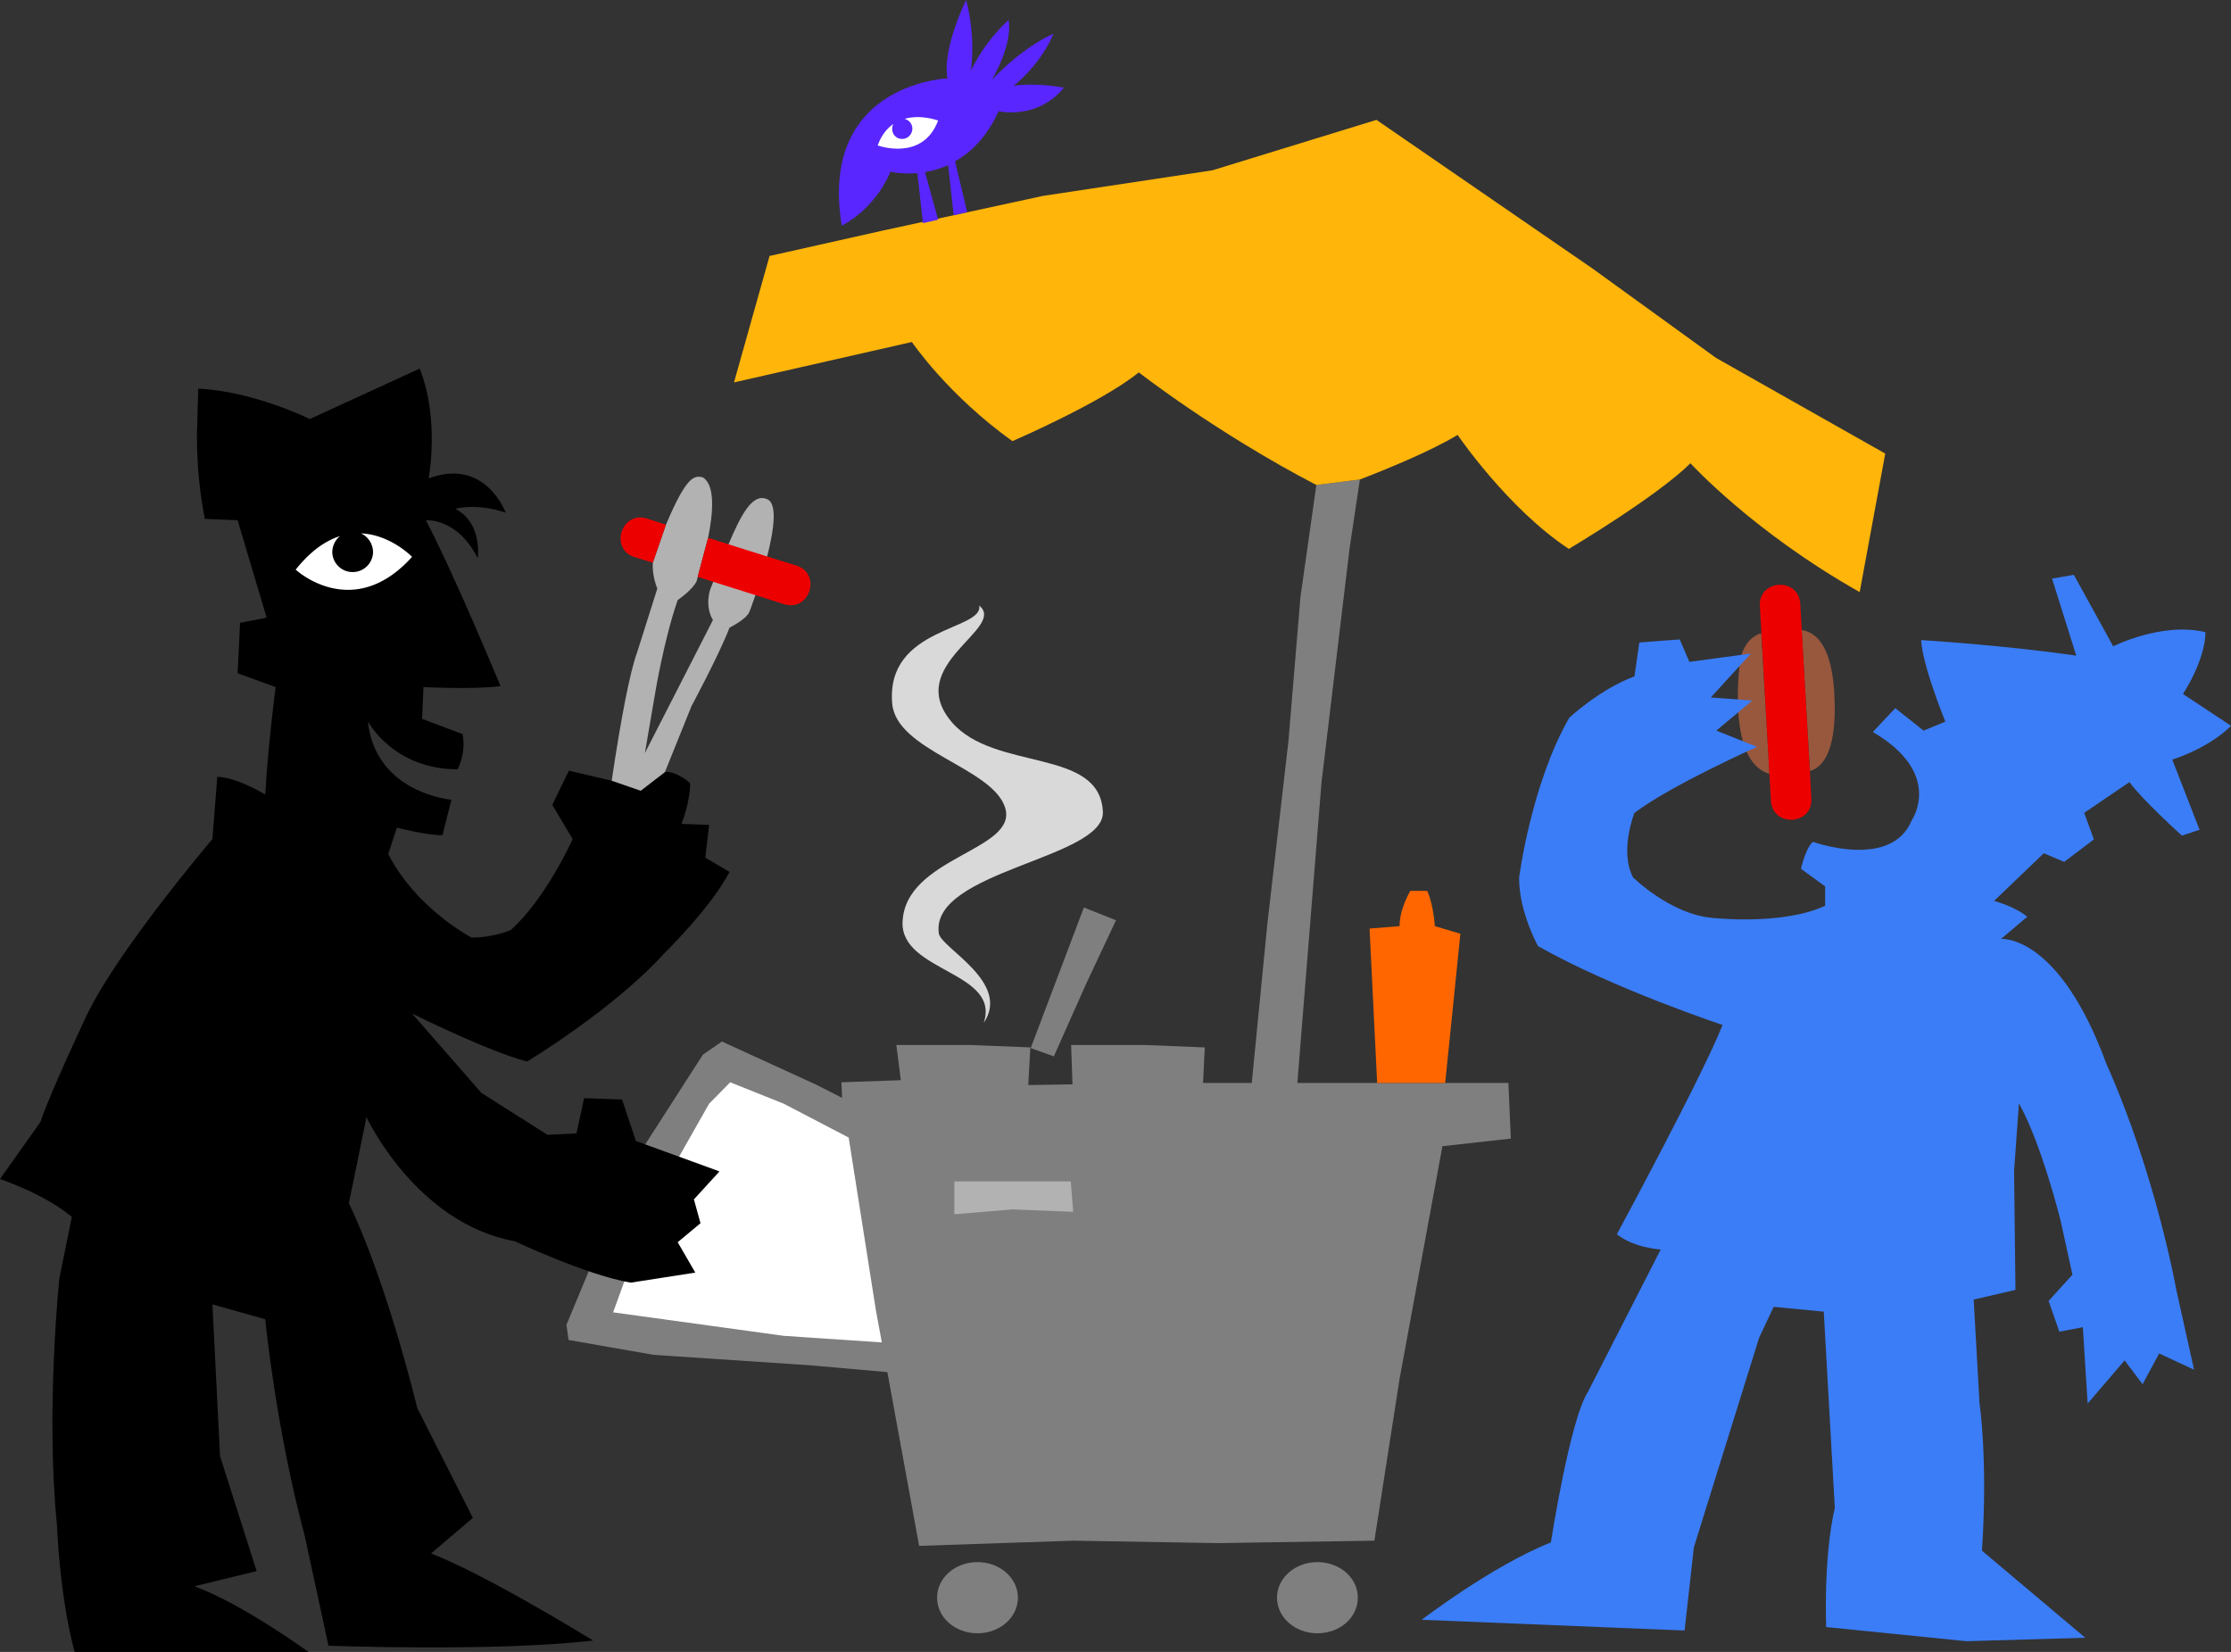 <svg xmlns="http://www.w3.org/2000/svg" width="645.898" height="478.199"><rect width="100%" height="100%" fill="#333333" stroke="none"/><path fill="#7f7f7f" d="M418.398 313.5H436.7l.7 16.098-19.801 2.203-12.399 67.297L397.9 446l-45.399.7-41.8-.7-44.602 1.5-9.2-50.3-22.699-2-45-3-24.601-4.302L164 383.5l19.7-47.402 19.8-30.797 5.5-3.801 27.098 12.398 7.699 3.903-.2-4.5 17.2-.602L259.5 302.5h21.2l17.597.7-.598 10.898 12.801-.2-.402-11.398h21.199l17.5.7-.5 10.3h14.101l4.5-45.902L373 214.699l3.5-41.898 4.598-32.403 12.601-1.597-3 20.097-8.101 67.5-7 87.102h42.8"/><path fill="#fff" d="m255.297 388.598-1.7-9.2-7.898-50.097-18.8-9.801-15.5-6.2-6.102 6.2-10.5 18.5-11.7 26.5-5.597 15.398 49.398 6.801 28.399 1.899"/><path fill="#98583e" d="M512.297 224c-12.973-3.637-8.399-33.602-8.399-33.602 1.305-4.582 3.75-6.433 6-7.097L512.297 224m11.703-.8-2.402-40.802c3.972.54 8.492 4.223 9.402 17.5 1.133 17.149-3.125 22.16-7 23.301"/><path fill="#ed0000" d="M512.398 226.398 509.5 175.5c-.469-7.82 11.223-8.5 11.7-.7l2.898 50.598.3 5.7c.493 7.808-11.199 8.488-11.699.703l-.3-5.403"/><path fill="#3b7df7" d="M528.398 262.2v-5.602l-7-5.098s1.399-6.223 3.5-7.8c0 0 22.72 8.198 28.602-6.302 0 0 9.313-13.457-11.3-25.5l6.5-6.898 8.198 6.5 6.301-2.602s-6.656-16.261-7-23.597c0 0 23.77 1.414 44.899 4.5l-7-22.301 6.3-1.102 11.399 20.7s14.09-7.137 26.703-4.098c0 0 .402 6.941-6.5 17.898l13.898 9.2s-5.265 5.87-17 9.8l7.899 20.301-5.098 1.7s-11.457-10.32-15.199-15.5l-13.102 8.902L606.2 243l-8.601 6.5-5.899-2.5-14.402 13.8s6.07 1.587 9.601 4.598l-7.601 6.403s16.652-1.598 30.5 36.097c14.344 32.149 20.203 65.2 20.203 65.2l5.2 23.402-10.102-4.7-4.801 8.9-5.2-6.9-10.699 12.5L603 384.2l-6.8 1.3-3.102-8.902L600 369l-3.402-15.5s-5.414-22.137-12.098-34.102L583.098 339l.402 34.398-12.102 2.801 1.7 30.102s2.457 16.168.699 42.597l29.902 25.2-34.402 1L528.699 471s-.863-19.906 2.5-34.5L528 379.7l-14.5-1.4-4.203 8.9-18.899 60.698L487.7 472l-76.101-3.102S431.965 453.262 449 446.5c0 0 5.527-35.742 10.797-43.7l21-41.1s-7.61-.395-12.7-4.4c0 0 25.032-46.327 30.602-60.6 0 0-31.594-10.454-53.402-22.802 0 0-5.516-9.777-5.5-19.8 0 0 3.45-26.985 14.5-46.297 0 0 8.89-8.328 18.902-12l1.399-9.801 11.699-.902 2.8 6.5 17.801-2.399-11.601 12.7 12 .902-10.399 8.699 11.801 4.7s-24.523 10.878-35.5 19.1c0 0-4.437 11.024-.402 18.7 0 0 10.812 10.652 22.902 11.7 0 0 20.262 2.308 32.7-3.5"/><path d="m185.5 228.898 7-5.398c3.305-.414 7.297 3.2 7.297 3.2.035 5.538-2.5 11.8-2.5 11.8l8 .3-1.098 9.5 7 4.098c-5.512 10.586-19.101 23.801-19.101 23.801-14.594 16.067-39.5 31.102-39.5 31.102-11.332-2.953-33.301-13.903-33.301-13.903l20.101 23L158.5 328.5l8.398-.402 2.2-10.2 11 .403 4 12 24.199 8.797-7.399 8.101 1.899 6.899-6.598 5.5 5.098 8.8-18.7 2.903c-12.777-2.168-33.597-12-33.597-12-28.598-5.176-42.902-35.903-42.902-35.903L101 348.301c11.352 23.761 19.797 59.297 19.797 59.297l16.101 31.8-12.101 10.301c16.105 6.184 46.902 25.2 46.902 25.2-28.234 3.312-76.601 1.5-76.601 1.5L88.199 444.5c-8.426-31.441-11.402-62.602-11.402-62.602l-15.297-4.3 2.2 43.902 10.597 33.3-18 4.4c13.96 5.1 33 19 33 19h-67.7c-4.413-16.462-5.097-36.602-5.097-36.602-3.344-33.297.7-71.7.7-71.7l3.597-17.597C13.157 345.707 0 341.3 0 341.3l11.7-16.5c2.921-8.742 13.5-31.102 13.5-31.102 9.187-19.004 36.3-50.8 36.3-50.8l1.398-18c5.528.019 13.899 5.101 13.899 5.101.781-14.234 3-31.102 3-31.102l-11-4L69.5 180.3l7.7-1.5-8.403-28.203-9.5-.399c-2.95-14.96-2.2-27.398-2.2-27.398l.301-10.301c16.153.777 32.301 8.8 32.301 8.8l31.801-14.6c5.86 14.628 2.598 31.8 2.598 31.8 16.437-6.191 22.3 9.898 22.3 9.898-8.789-2.91-14.601-1.097-14.601-1.097 8.008 4.043 6.5 14.297 6.5 14.297-5.813-11.72-15-11-15-11 8.453 16.12 21.601 48 21.601 48-7.289 1.062-22.3.3-22.3.3l-.399 9.2 11.7 4.402c1.148 5.46-1.399 10.2-1.399 10.2-18.684.019-26-13.9-26-13.9 2.191 20.876 24.2 22.7 24.2 22.7l-2.602 10.3c-4.766-.046-13.2-2.202-13.2-2.202l-2.5 7.601c8.004 15.785 24.102 24.2 24.102 24.2 6.598.003 11.398-2.2 11.398-2.2 10.207-9.144 17.899-26.3 17.899-26.3L159.898 233l4.801-9.902L177.098 226l8.402 2.898"/><path fill="#d9d9d9" d="M284.797 296.098c8.008-11.762-12.371-21.645-13-25.899-2.57-18.14 48.09-21.613 47.5-35.199-.86-18.645-31.332-11.59-43.7-25.902-14.273-16.637 15.989-27.13 7.903-33.797 1.25 7.277-27.055 6.058-25.203 28.297 1.117 13.8 29.02 18.515 32.703 30.203 3.867 12.492-29.066 14.176-29.703 33.199-.434 14.344 28.457 14.29 23.5 29.098"/><path fill="#7f7f7f" d="M369.7 462.5c.01-5.695 5.257-10.316 11.698-10.3 6.497-.016 11.739 4.605 11.7 10.3.039 5.7-5.203 10.32-11.7 10.3-6.441.02-11.687-4.6-11.699-10.3m-98.402 0c-.028-5.695 5.219-10.316 11.703-10.3 6.453-.016 11.695 4.605 11.7 10.3-.005 5.7-5.247 10.32-11.7 10.3-6.484.02-11.73-4.6-11.703-10.3"/><path fill="#b2b2b2" d="M276.297 342v9.5l16.902-1.402 17.5.703L310 342h-33.703"/><path fill="#f60" d="m398.7 313.5-2.2-44.7 8.7-.702c-.04-3.703 1.613-7.555 3.097-10.2h4.902c1.86 4.125 2.2 10.2 2.2 10.2l7.398 2.203-4.399 43.199H398.7"/><path fill="#ffb50a" d="M381.098 140.398c-29.137-15.187-51.399-32.597-51.399-32.597-11.035 8.902-36.601 19.898-36.601 19.898C274.289 114.223 264 99 264 99l-51.5 11.7 10.297-36.602 33-7.399L302 56.7l49-7.398L398.5 34.7l62.5 43 35.797 25.899 49 27.703-7.399 40.097c-30.906-17.425-49-37.3-49-37.3-9.593 9.582-35.199 24.8-35.199 24.8-17.695-11.668-32.199-33-32.199-33-7.648 4.598-19.898 9.684-28.3 12.903l-12.602 1.597"/><path fill="#5926ff" d="m267.2 64.598-1.602-14.5c-4.555.422-7.801-.399-7.801-.399-4.8 11.324-14.098 15.602-14.098 15.602-6.765-41.16 30.598-42.602 30.598-42.602C272.703 14.156 279.699 0 279.699 0c2.903 10.82 1.399 20.5 1.399 20.5C285.289 11.582 292 5.8 292 5.8c1.21 7.45-4.902 17.4-4.902 17.4C296.695 13.03 305 9.8 305 9.8c-4.422 9.97-11.602 15-11.602 15 7.512-.933 14.602.598 14.602.598-7.79 9.438-18.902 6.801-18.902 6.801-3.395 7.469-7.961 11.918-12.598 14.5l3.5 14.7-3.902.902-1.598-14.5a27.299 27.299 0 0 1-6.703 2l3.8 13.797-4.398 1"/><path fill="#7f7f7f" d="m298.398 303.398 15.399-40.699 9.3 3.7-8.699 18.5-9.3 20.902-6.7-2.403"/><path fill="#fff" d="M85.598 164.898s16.504 15.364 33.699-3.699c0 0-6.18-6.43-14.797-6.8 2.035.93 3.457 2.98 3.5 5.402-.043 3.195-2.664 5.82-5.902 5.797-3.23.023-5.852-2.602-5.899-5.797a6.15 6.15 0 0 1 2.2-4.602c-4.063 1.305-8.415 4.2-12.801 9.7"/><path fill="#b2b2b2" d="M218.7 172.3c-.954 2.805-1.7 4.7-1.7 4.7-.695 2.164-5.8 4.7-5.8 4.7-2.946 7.71-11 22.698-11 22.698l-7.7 19.102-7 5.398-8.402-2.898c2.578-17.457 5.25-31.492 7.402-37.3l5.797-18.302c-1.219-3.12-1.41-5.753-1.297-7.5l3.797-11c5.992-14.183 8.21-14.351 10.703-13.699 3.617 2.258 2.969 10.313 1.5 17.5 0 0-3.04 11.344-3 11.301l-.3 1.2c-1.134 2.546-5.5 5.5-5.5 5.5-4.055 11.687-6.602 27.398-6.602 27.398L186.699 218l19.7-38.5c-2.54-4.363-.7-9.102-.7-9.102l.801-2 4.398-10.8c3.586-8.536 6.899-14.707 10.899-13.2 3.43.895 2.316 8.84.3 16.7L218.7 172.3"/><path fill="#ed0000" d="M222.598 173.5 202 167c-.04.043 3-11.3 3-11.3l20.297 6.398 5.203 1.601c7.453 2.328 3.95 13.504-3.5 11.2l-4.402-1.399M189 162.898l-5.203-1.597c-7.442-2.313-3.938-13.488 3.5-11.203l5.5 1.8-3.797 11"/><path fill="#fff" d="M254.098 42.098s13.004 4.793 17.5-7.2c0 0-4.907-1.87-9.7-.5.125.032.29.086.5.2 1.45.59 2.149 2.32 1.5 3.8-.62 1.52-2.355 2.22-3.898 1.602-1.453-.656-2.152-2.387-1.402-4.102-1.828 1.29-3.426 3.243-4.5 6.2"/></svg>
